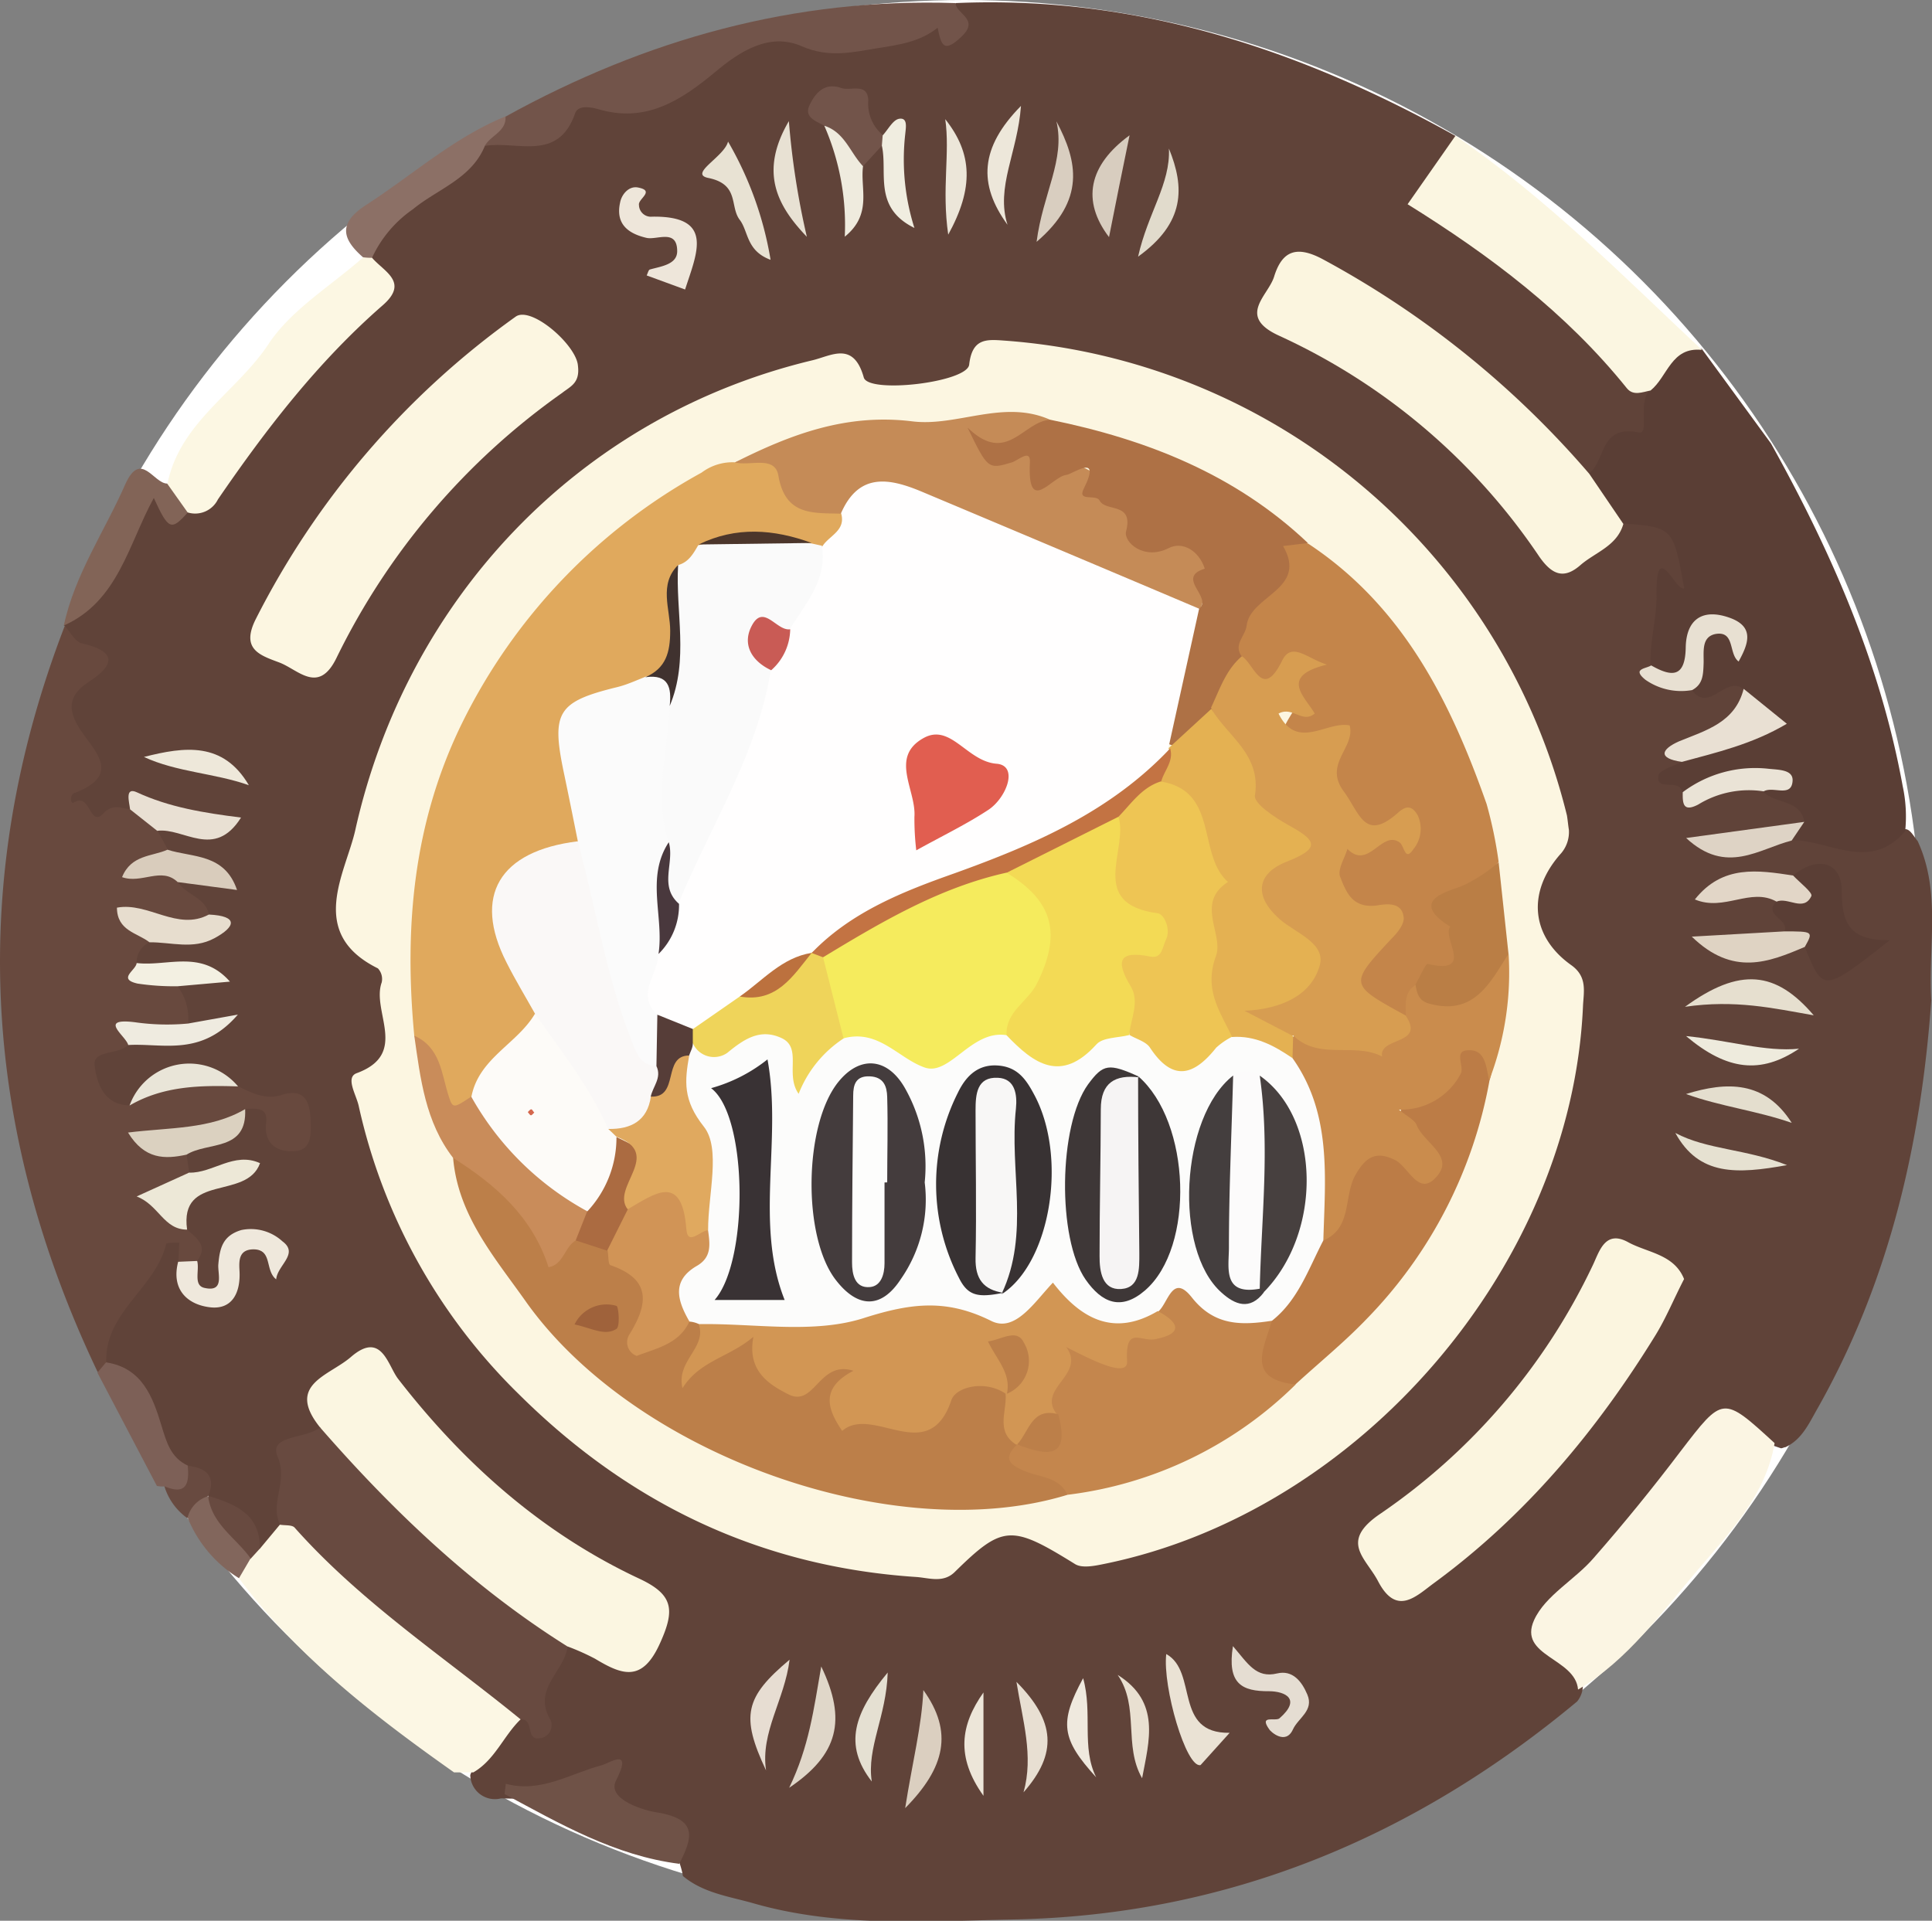 <svg viewBox="0 0 188.04 186.96" xmlns="http://www.w3.org/2000/svg"><rect x="0" y="0" width="188.04" height="186.96" fill="#808080" stroke="none"/><defs><style>.cls-1{fill:#fff;}.cls-2{fill:#604339;}.cls-3{fill:#68493e;}.cls-4{fill:#5a3e35;}.cls-5{fill:#fbf6e1;}.cls-6{fill:#72544a;}.cls-7{fill:#fcf7e3;}.cls-8{fill:#826457;}.cls-9{fill:#8c7066;}.cls-10{fill:#7d6057;}.cls-11{fill:#fcf6e1;}.cls-12{fill:#fbf5df;}.cls-13{fill:#684a40;}.cls-14{fill:#fbf5e3;}.cls-15{fill:#fcf7e4;}.cls-16{fill:#6f5247;}.cls-17{fill:#efe8dc;}.cls-18{fill:#e9e0d3;}.cls-19{fill:#eee6da;}.cls-20{fill:#dbd1c0;}.cls-21{fill:#ede8d7;}.cls-22{fill:#e8e0d2;}.cls-23{fill:#e7ddce;}.cls-24{fill:#e8e2d3;}.cls-25{fill:#eae2d4;}.cls-26{fill:#dfd3c3;}.cls-27{fill:#e6dfcf;}.cls-28{fill:#e2d6c7;}.cls-29{fill:#e9e5d8;}.cls-30{fill:#dbcfc0;}.cls-31{fill:#e5ddd2;}.cls-32{fill:#e0d7c9;}.cls-33{fill:#ded3c5;}.cls-34{fill:#eae3d6;}.cls-35{fill:#e4dece;}.cls-36{fill:#d9ccbc;}.cls-37{fill:#e7ddd2;}.cls-38{fill:#efebe0;}.cls-39{fill:#eee8da;}.cls-40{fill:#d9cec0;}.cls-41{fill:#ede7da;}.cls-42{fill:#d8cdbf;}.cls-43{fill:#e1dbcc;}.cls-44{fill:#e8e1d3;}.cls-45{fill:#ece6d9;}.cls-46{fill:#f0ede0;}.cls-47{fill:#e9e0d1;}.cls-48{fill:#e8dfd2;}.cls-49{fill:#e6e1d1;}.cls-50{fill:#efebde;}.cls-51{fill:#eeebdd;}.cls-52{fill:#e5e0d2;}.cls-53{fill:#f3f0e2;}.cls-54{fill:#efe9de;}.cls-55{fill:#ede6d9;}.cls-56{fill:#82665c;}.cls-57{fill:#e0a95d;}.cls-58{fill:#bc7f49;}.cls-59{fill:#c4854a;}.cls-60{fill:#c58b57;}.cls-61{fill:#ae7145;}.cls-62{fill:#c4864d;}.cls-63{fill:#bc7c46;}.cls-64{fill:#ca8c4d;}.cls-65{fill:#c98c5a;}.cls-66{fill:#ba7e45;}.cls-67{fill:#fffefe;}.cls-68{fill:#fafafa;}.cls-69{fill:#fbfbfb;}.cls-70{fill:#faf8f7;}.cls-71{fill:#fdfbf8;}.cls-72{fill:#40322f;}.cls-73{fill:#4c362b;}.cls-74{fill:#fcfcfb;}.cls-75{fill:#d29654;}.cls-76{fill:#d19456;}.cls-77{fill:#ab6b41;}.cls-78{fill:#9f623b;}.cls-79{fill:#d79d51;}.cls-80{fill:#e4b152;}.cls-81{fill:#efd45a;}.cls-82{fill:#e15e50;}.cls-83{fill:#c37343;}.cls-84{fill:#563d38;}.cls-85{fill:#c95b55;}.cls-86{fill:#49383d;}.cls-87{fill:#bc713e;}.cls-88{fill:#e0a95f;}.cls-89{fill:#d4674d;}.cls-90{fill:#f5eb5d;}.cls-91{fill:#eec554;}.cls-92{fill:#f3da55;}.cls-93{fill:#443c3d;}.cls-94{fill:#3e3737;}.cls-95{fill:#383233;}.cls-96{fill:#393234;}.cls-97{fill:#443e3e;}.cls-98{fill:#47403f;}.cls-99{fill:#fcfbfb;}.cls-100{fill:#fdfdfc;}.cls-101{fill:#f6f4f4;}.cls-102{fill:#f8f7f6;}</style></defs><g data-name="图层 2" id="图层_2"><g data-name="图层 1" id="图层_1-2"><circle r="93.24" cy="93.24" cx="93.88" class="cls-1"></circle><path d="M93,.3c17.57-.77,33.53,4.5,48.66,12.93.06.16.2.34.16.46-2.07,6.43-2.17,6.57,3.86,10.6,5.67,3.78,9.94,9.05,15,13.44.16,2.19,2.18,5.11-2.6,5.16-.93,0-1.67,2.94-3.58,3.49-2.11-.11-2.95-1.86-4.17-3.18a76.77,76.77,0,0,0-20.79-15.9c-1.62-.84-3.34-1.87-4.67.49s0,3.79,1.93,4.77A64.45,64.45,0,0,1,149.73,52c3.18,4.3,5.32.1,7.77-1.22,5.25-.91,7.1.27,7.56,4.83.07.66.3,1.74-.19,1.85-4.32,1-2.07,5.15-3.7,7.4a1.44,1.44,0,0,1-1.67.47,2.92,2.92,0,0,0,1.28.32,18,18,0,0,1,3.73.54c1.76,1.42,4.24-2,5.79.84.31,4.46-4.74,4.25-6.21,7.16-.72,1-.75,1.82.6,2.3,2.46.76,4.84-1.36,7.3-.19,1.73.72,3.84,1,3.88,3.59-2.07,1.64-4.6,1.91-7.58,2.29,2.46.09,4.23-.78,6.09-1.19,3.6-.23,7.23,1.57,10.83-.22.6-.3,1,.59,1.43,1.09,2.32,5,1,10.33,1.33,15.5-1,14-4.1,27.43-11.09,39.77-.82,1.44-1.51,3-3.11,3.74-.15,0-.34.14-.47.09-6.65-2.27-6.75-2.34-10.85,3.8a54.31,54.31,0,0,1-8.72,10c-2.56,2.34-3.73,4.49-.67,7.31a2.47,2.47,0,0,1,.44,3.55c-15.92,13.26-34.1,20.83-54.95,21.22-8.42.16-16.92.8-25.2-1.57-2.38-.68-4.9-1-6.88-2.66a8.38,8.38,0,0,0-5.34-6.38c-1.92-.81-3-2.35-1.24-4.48-3,3.24-7,3.43-11.12,3.3a2.4,2.4,0,0,1-3-2.28c1-2.5,2.16-4.78,4.95-5.67.46,0,.9.21,1.38.16-2.24-3.73,1.33-5,3-7.09a4,4,0,0,1,3.34.43c2.24,1.21,3.66.61,4.67-1.69s0-3.22-1.92-4.2a70,70,0,0,1-22.6-18.77c-1.12-1.38-2-3.25-4.33-2.28a4.13,4.13,0,0,0-2.68,5.16c-3.44,2.48-3,6.46-3.84,10-.47,1.06-1,2.07-2.37,2.14-1.83-1.48-3.21-3.42-5-5-.45-1.46-.7-3.14-2.88-3A2.9,2.9,0,0,1,15.48,141a17,17,0,0,0-5.71-8.69c-.62-5.08,3.24-8.12,5.8-11.48,1.55-2,3.17-.53,2.77,2.06,0,1.51-.1,3.24,1.88,3.43,1.74.17,1.75-1.42,2.18-2.7,1-2.9,1.14-2.88,4.31-1.23-2.95-2.35-3.35-2.29-4.44,1.15-.41,1.31-.56,2.81-2.31,2.54-1.4-.22-1.57-1.5-1.35-2.74,1-1.59-.2-2.67-.9-3.87-.63-2.86.81-4.21,3.53-4.75-1-.14-2.12.08-2.95-.63a2.22,2.22,0,0,1-.51-1.27c1.08-2.93,4.72-2.83,6.21-5.27,2.37-1,2.87,1.34,4.2,2.26-.38-3.33-4-1.83-5.46-3.54-3.94-2.46-7.31-1.52-10.28,1.74-3.29.52-3.8-2.1-4.07-4.18-.31-2.39,2.18-2.27,3.69-2.93,2-.35,4.12-.08,6.14-.26.87-.08-.44-.57-.48-1a4.32,4.32,0,0,1-.57-3.93,1.82,1.82,0,0,1,1.26-.6c-.1-.27-.34-.3-.75-.26-1.6.16-3.23.36-4.58-.87a1.94,1.94,0,0,1,.49-2.51c1.54-1.69,4.68.67,5.71-2.26-.7-1.17-2.6-1.64-2.06-3.52a3.51,3.51,0,0,1,2.71-.7c-1.31-.71-2.78-.87-3.94-1.73a2.17,2.17,0,0,1-.81-2.48c1.41-1.29,3.1-.27,4.65-.57-2.51.09-4.79-1.74-7.39-.85-1.85.65-3.66,1.35-5.51-.19-.73-.61-1.37-1.49-.71-2,3.35-2.32,1.06-4.52.07-6.79-.34-.77-.61-1.91-.07-2.35,2.92-2.42.87-4.75.07-7.12l-.09,0c2.15-2.7,4.48-5.37,5.6-8.63,1.22-3.52,2.9-5,6.49-3.08,2.26-1.26,3.64-3.31,5.07-5.35a73.45,73.45,0,0,1,11.2-13.17C36.47,29,37,27.3,35.73,25.11c.18-4.32,3.94-5.65,6.65-7.75C44,16.11,45.82,15.15,47,13.43c3-1,6.79.27,8.78-3.39a1.81,1.81,0,0,1,1.84-.52c4.9,1.08,8.42-1.67,12.19-4.09,2.9-1.87,6-3.22,9.78-1.81,4.47,1.67,8.63-1.74,13.11-1.47A5.25,5.25,0,0,1,93,.3Z" class="cls-2"></path><path d="M18.16,112.39l.25,1.75c-1.86,1.79-2.6,3.62-.2,5.55.93.83,2.07,1.58,1,3a1.29,1.29,0,0,1-1.85.08l.09-1.81c-.44,0-1.24,0-1.28.12-1,4.28-5.95,6.61-5.83,11.46.53,1-.09,1.07-.84,1C-1.8,109.83-3.21,85.62,6.3,60.93c.55.58,1,1.54,1.66,1.69,3.42.79,3.25,2.08.66,3.77-1.78,1.16-2.11,2.47-1,4.32,1.29,2.2,4.53,4.63-.42,6.5-.38.14-.39,1.14,0,.9,1.63-1,1.49,2.47,2.84,1.09.92-1,1.74-.53,2.66-.42,1.47,0,2.87,0,2.64,2.09l1,1.84c.33.51-2.8,1.62.31,1.71.6,0,1,.7.68,1.44.78,1.27,2.68,1.48,3,3.16-.89,2.72-2.92,1.43-4.48,1.11-1.79-.36-1.36.67-1.3,1.59a2.15,2.15,0,0,0-1.25,2.1c.87,1.57,3.22.49,4,2.22a5.07,5.07,0,0,1,1,3.59c-1.34,2.36-4.43-.14-5.82,2.09-1,1-3.46.44-3.27,2s.84,3.85,3.4,3.87c3-3.61,6.65-3.43,10.56-1.86,1.33.66,2.69,1.34,4.21.86,2-.65,2.73.35,2.83,2.13.06,1.3.25,3.09-1.3,3.3s-3.3-.38-3-2.79c.17-1.53-1.06-1.3-2-1.29-2,2.57-5,2.7-7.95,3.23C16.71,111.78,17.58,111.81,18.16,112.39Z" class="cls-3"></path><path d="M172.37,43.17c5.85,10.51,10.65,21.42,12.82,33.36a14,14,0,0,1,.24,4.37c-3.39,4-7.34.89-11.05.87-.19-1,.63-1.34,1.23-1.82-.43-2.16-2.82-1.67-4-2.89-1.08-2.2-2.81-1.08-4.29-.73-1.19.28-2.23,1.22-3.59.78-.24-1.4-2.59,0-2.32-1.61.09-.56,1.46-.9,2.24-1.34.94-1.59,2.69-1.9,4.2-2.33,3-.84,3.06-2.48,1.81-4.78-1.71-1.31-3.29,2.39-5,.12a13.8,13.8,0,0,1,.15-3.91c.76-2.73,2.3-3.1,4.39-1.27-2.61-2.37-3.89-1.13-4.56,1.74s-1.82,3.86-4,1c-.07-2.31.62-4.63.59-6.83-.08-5.63,1.89-.24,2.69-.64-1.07-5.93-1.07-5.93-6-6.31a4.43,4.43,0,0,1-3.27-4.86c1.64-1.18,1-4.77,4.82-4,1.18.25-.19-3,1.18-4.16.2-3.14,1.6-4.79,5-3.95Z" class="cls-4"></path><path d="M165.65,34.06c-3-.32-3.33,2.6-5,3.95-.79.15-1.68.56-2.31-.22C152.43,30.44,145,24.85,137,19.88l4.65-6.65C150.48,19.24,157.91,26.82,165.65,34.06Z" class="cls-5"></path><path d="M93,.3c.06,1.09,2.38,1.54.6,3.25s-2,.8-2.34-.85c-1.73,1.38-3.75,1.66-5.9,2-2.52.41-4.71.94-7.33-.2C74.89,3.13,72,5,69.62,7c-3.39,2.82-6.8,5-11.41,3.62-.85-.24-2-.37-2.24.43-1.66,4.75-5.67,2.63-8.77,3.15-.55-1.81,1.66-1.68,2-2.85C62.84,3.82,77.34-.23,93,.3Z" class="cls-6"></path><path d="M36.21,25.09c1.17,1.37,3.66,2.37,1,4.66-6.27,5.48-11.3,12-16,18.86a2.47,2.47,0,0,1-2.91,1.28c-1.39-.43-2.38-1.14-2-2.82,1.23-6,6.74-8.9,9.84-13.59,2.23-3.37,6.09-5.66,9.22-8.44C35.64,24.68,35.94,24.7,36.21,25.09Z" class="cls-7"></path><path d="M16.27,47.07l2,2.82c-1.61,1.8-1.87,1.7-3.3-1.42C12.49,53,11.5,58.53,6.21,60.89c1.07-5,4-9.21,6-13.79C13.72,43.81,14.94,47.06,16.27,47.07Z" class="cls-8"></path><path d="M36.21,25.09a5.2,5.2,0,0,1-.88-.05c-2.13-1.86-2.37-3.37.35-5.12,4.49-2.9,8.5-6.54,13.52-8.59.1,1.48-1.43,1.83-2,2.85-1.3,3.22-4.63,4.22-7,6.18A11.7,11.7,0,0,0,36.21,25.09Z" class="cls-9"></path><path d="M9.48,133.61l.84-1c3.51.53,4.55,3.36,5.39,6.14.5,1.63.9,3.13,2.57,3.91.59.84.95,1.77.14,2.6-1,1-1.65-.17-2.41-.57h-.37l-.37-.05Z" class="cls-10"></path><path d="M152.7,80.78a3.2,3.2,0,0,1-.75,2.27c-3.34,3.71-3,8.08,1,10.91,1.58,1.14,1.18,2.6,1.12,4-1.11,25.23-21.7,49.2-46.6,54.27-.93.19-2.17.45-2.86,0-6.18-3.83-7-3.82-11.7.8-1.12,1.09-2.52.55-3.75.47-15.14-1-27.92-7.13-38.63-17.76a56.19,56.19,0,0,1-15.62-28.1c-.24-1.09-1.32-2.77-.19-3.18,5.13-1.89,1.41-6,2.43-8.83a1.51,1.51,0,0,0-.37-1.37c-6.94-3.43-3.14-9.27-2.2-13.46,5-22.42,21.67-40.26,44.49-45.73,1.85-.44,4-1.89,5,1.67.43,1.61,10.07.49,10.26-1.25.29-2.54,1.64-2.47,3.37-2.34a60.9,60.9,0,0,1,54.81,46.23C152.59,79.87,152.63,80.37,152.7,80.78Z" class="cls-11"></path><path d="M31.15,138.94c-3.36-4.18.86-5,3-6.85,3-2.6,3.59.83,4.6,2.13,6.38,8.23,14,15,23.42,19.42,3.34,1.55,3.56,3,2.09,6.26-1.73,3.89-3.68,3.16-6.34,1.56a22.68,22.68,0,0,0-2.66-1.19,2.19,2.19,0,0,1-1.45,0C44.63,154.89,36.59,148.3,31.15,138.94Z" class="cls-5"></path><path d="M56.25,35.6c.21,1.69-.72,2-1.53,2.64A68.09,68.09,0,0,0,32.77,64c-1.76,3.66-3.73,1.18-5.6.48s-3.75-1.28-2.28-4.21A81.24,81.24,0,0,1,50.18,30.83C51.69,29.73,56.11,33.59,56.25,35.6Z" class="cls-11"></path><path d="M163.91,124.5c-1,1.94-1.74,3.76-2.76,5.43-5.75,9.34-12.69,17.65-21.59,24.17-1.72,1.26-3.63,3.27-5.43-.18-1.21-2.31-3.82-3.85.24-6.59A60.82,60.82,0,0,0,155,123.21c.64-1.31,1.18-3.55,3.46-2.3C160.33,121.94,162.94,122.07,163.91,124.5Z" class="cls-12"></path><path d="M154.69,46.13,158,51c-.61,2.15-2.73,2.75-4.17,4-1.62,1.42-2.77.95-4-.8a61.19,61.19,0,0,0-25.31-21.51c-4.19-1.9-1.09-3.88-.51-5.77.76-2.45,2.13-3.08,4.73-1.69A91.29,91.29,0,0,1,154.69,46.13Z" class="cls-12"></path><path d="M31.15,138.94c7.11,8.16,14.88,15.55,24.09,21.33-.29,2.42-3.43,4.12-1.69,7.09a1.27,1.27,0,0,1-1.07,1.84c-1.31.21-.49-1.87-1.77-1.84-9.28-4.51-16.79-11.21-23.47-19-1-2.1.82-4.11-.22-6.58C26.11,139.65,29.79,140.09,31.15,138.94Z" class="cls-13"></path><path d="M172.72,140.47c-.85,5.08-4.42,8.75-7.46,12.32-3.53,4.14-6.79,8.79-11.67,11.67-.25-3.08-5.87-3.24-4.28-6.76,1.08-2.4,4-3.94,5.81-6.06q4.38-5,8.43-10.35C167.71,135.87,167.66,135.83,172.72,140.47Z" class="cls-14"></path><path d="M27.24,148.41c.49.09,1.17,0,1.43.28,6.46,7.27,14.56,12.6,22,18.67-1.66,1.6-2.5,3.95-4.6,5.16H44.19c-7.73-5.46-15.2-11.22-20.93-18.89-.61-.87-.06-1.5.42-2.16a2.16,2.16,0,0,1,1.62-.73Z" class="cls-15"></path><path d="M66.11,181.42c-6.25-.79-11.58-3.88-17-6.79l.12-1c3.42.92,6.27-1,9.35-1.81.73-.2,3.06-1.81,1.39,1.47-1,1.91,2.94,3,4,3.13C68,177.09,67.38,178.93,66.11,181.42Z" class="cls-16"></path><path d="M173.66,90.66c.57-1.19-2.12-1.54-.75-2.93a3.87,3.87,0,0,0,1.61-2.51c2.45-2,4.77-1.28,4.74,1.58,0,3.32,1,4.76,4.68,4.71-6.49,5.1-6.49,5.1-8.28.66C175.81,90.59,173.73,91.94,173.66,90.66Z" class="cls-4"></path><path d="M17.34,122.82l1.85-.08c.25.9-.4,2.37.7,2.62,2,.46,1.28-1.38,1.36-2.29.14-1.59.43-2.8,2.24-3.34a4.55,4.55,0,0,1,4,1.1c1.64,1.21-.49,2.32-.61,3.7-1.12-.87-.33-2.9-2.19-2.92-1.48,0-1.43,1.14-1.38,2.08.12,2.11-.69,3.81-2.86,3.56S16.63,125.55,17.34,122.82Z" class="cls-17"></path><path d="M85.83,14.18l-1.83,2c-2.15-.46-2.6-2.54-3.77-3.94-.81-.46-2-.82-1.44-2S80.24,8,81.86,8.56c.93.34,2.57-.57,2.65,1.2a4,4,0,0,0,1.4,3.38.65.65,0,0,1,.19.71Q86,14.18,85.83,14.18Z" class="cls-6"></path><path d="M169.71,67.05l4.2,3.4c-3.38,2-6.83,2.79-10.21,3.71-2.4-.34-2-1.24-.28-2C166.06,71.08,168.88,70.33,169.71,67.05Z" class="cls-18"></path><path d="M66.68,28.18l-3.74-1.37c.11-.21.17-.54.32-.58,1.11-.31,2.65-.49,2.65-1.78,0-2.22-2-1.05-3-1.3-1.93-.45-3-1.47-2.55-3.46.15-.77.84-1.61,1.73-1.44,1.71.32,0,1.11.1,1.69a1.16,1.16,0,0,0,1.28,1.15C69.59,21,67.81,24.65,66.68,28.18Z" class="cls-19"></path><path d="M18.16,112.39c-2.12.46-4.09.48-5.7-2.15,4.08-.51,8-.29,11.4-2.28C24.06,112.13,20.2,111.1,18.16,112.39Z" class="cls-20"></path><path d="M18.21,119.69c-2.29,0-2.74-2.4-4.91-3.23l5.11-2.32c2.29.08,4.36-2.07,6.9-.92C24,116.87,17.44,114.15,18.21,119.69Z" class="cls-21"></path><path d="M160.71,64.77c2,1.14,3.31,1.21,3.36-1.74.05-2.74,1.63-3.84,4.27-2.9,2.47.88,1.82,2.55.88,4.26-1-.73-.33-3-2.24-2.68-1.43.28-1.13,1.78-1.17,2.9s-.08,2-1.11,2.56a6.07,6.07,0,0,1-4.55-1C158.8,65.08,160.21,65.1,160.71,64.77Z" class="cls-22"></path><path d="M15.3,80.87l-2.64-2.09c-.08-.71-.54-2.21.66-1.66,3.13,1.45,6.47,2,10.14,2.46C20.86,83.71,17.88,80.53,15.3,80.87Z" class="cls-18"></path><path d="M14.55,91.72c-1.19-.93-3.15-1.1-3.17-3.37,3.06-.57,5.87,2.32,8.95.67,2.91.14,2.61,1.19.53,2.31S16.66,91.7,14.55,91.72Z" class="cls-23"></path><path d="M70.86,13.78A33.9,33.9,0,0,1,75,25.29c-2.38-.88-2.14-2.76-3-3.89-1-1.3,0-3.46-3.07-4.08C67,16.92,70.5,15.26,70.86,13.78Z" class="cls-24"></path><path d="M113.51,161c3.12,1.73.68,7.75,6.17,7.67l-2.83,3.14C115.45,172.14,113.14,164.2,113.51,161Z" class="cls-25"></path><path d="M173.66,90.66c2.81,0,2.85,0,2,1.51-3.52,1.5-7,2.89-11-1Z" class="cls-26"></path><path d="M164,98c5.35-3.89,8.85-3.48,12.53.83C172.54,98.13,168.89,97.29,164,98Z" class="cls-27"></path><path d="M174.52,85.22c.63.67,1.93,1.67,1.78,2-.75,1.58-2.27.07-3.39.54-2.53-1.42-5.09,1-7.95-.21C167.66,84.15,171.09,84.7,174.52,85.22Z" class="cls-28"></path><path d="M23.17,105.75c-3.65-.12-7.27-.06-10.56,1.86A6.18,6.18,0,0,1,23.17,105.75Z" class="cls-29"></path><path d="M89.87,164.51C92.8,168.58,92,172.05,88.1,176,88.8,171.52,89.71,168.05,89.87,164.51Z" class="cls-30"></path><path d="M120,160.23c1.47,1.72,2.26,3.15,4.3,2.66,1.51-.36,2.4.77,2.94,2.05.67,1.57-.89,2.28-1.4,3.4-.72,1.58-2.21.18-2.3,0-1.06-1.48.64-.74,1-1.09,2.14-1.87.55-2.61-1-2.63C120.87,164.64,119.42,163.91,120,160.23Z" class="cls-31"></path><path d="M79.93,162.21c2.51,5.23,1.65,8.59-3.12,11.81C78.75,170,79.19,166.43,79.93,162.21Z" class="cls-32"></path><path d="M175.61,80l-1.23,1.82c-3.17.79-6.34,3.4-10.27-.25Z" class="cls-33"></path><path d="M163.78,77.11a11.74,11.74,0,0,1,8.34-2.28c1,.11,2.44.07,2.35,1.2-.12,1.64-1.91.46-2.81,1a9.42,9.42,0,0,0-6.37,1.28C163.76,79.11,163.77,78.13,163.78,77.11Z" class="cls-34"></path><path d="M174.39,109.3c-3.41-1.19-6.95-1.6-10.29-2.81C168.07,105.26,171.77,105.18,174.39,109.3Z" class="cls-35"></path><path d="M17.29,85.86c-1.57-1.52-3.49.2-5.41-.48.89-2.19,2.91-2,4.42-2.67,2.43.78,5.56.34,6.77,3.92Z" class="cls-36"></path><path d="M74.56,172.33c-2.49-5.3-2.07-7.12,2.29-10.78C76.37,165.46,74,168.6,74.56,172.33Z" class="cls-37"></path><path d="M12.48,101.72c-.22-.89-3-2.66.63-2.22a22,22,0,0,0,5.19.13l4.85-.87C19.58,102.91,15.81,101.52,12.48,101.72Z" class="cls-38"></path><path d="M24.22,76.43c-3.33-1.18-7-1.26-10.21-2.75C18,72.66,21.73,72.19,24.22,76.43Z" class="cls-39"></path><path d="M100.89,23.54c.61-4.71,2.81-8,1.93-11.73C104.9,15.73,105.66,19.47,100.89,23.54Z" class="cls-40"></path><path d="M98.06,21.88c-2.87-3.94-2.69-7.51,1.31-11.57C99.05,14.84,96.89,18.22,98.06,21.88Z" class="cls-41"></path><path d="M109.94,13.17c-.7,3.43-1.36,6.63-2,9.91C105.26,19.56,105.93,16.1,109.94,13.17Z" class="cls-42"></path><path d="M113.77,14.46c1.55,3.79,1.58,7.23-3,10.52C111.72,20.72,113.93,17.9,113.77,14.46Z" class="cls-43"></path><path d="M78.53,23.05c-2.92-3.05-4.64-6.32-1.75-11.26A76.8,76.8,0,0,0,78.53,23.05Z" class="cls-44"></path><path d="M92,11.6c2.66,3.34,2.79,6.7.29,11.24C91.64,18.36,92.48,14.91,92,11.6Z" class="cls-45"></path><path d="M85.83,14.18l.08-1c.53-.57,1-1.53,1.62-1.62.83-.12.64.84.58,1.46A22,22,0,0,0,89,22.19C84.94,20.19,86.42,16.79,85.83,14.18Z" class="cls-46"></path><path d="M111.16,173.09c-1.84-3.2-.23-6.94-2.38-10.06C113,165.67,111.84,169.46,111.16,173.09Z" class="cls-47"></path><path d="M99.62,174.46c1-3.55-.09-7-.69-10.75C102.74,167.55,102.93,170.7,99.62,174.46Z" class="cls-48"></path><path d="M163.06,110.28c3.11,1.65,6.79,1.52,10.87,3.13C169.05,114.29,165.36,114.48,163.06,110.28Z" class="cls-49"></path><path d="M80.23,12.24c2,.64,2.51,2.63,3.77,3.94-.3,2.17.94,4.66-1.78,6.86A24.14,24.14,0,0,0,80.23,12.24Z" class="cls-50"></path><path d="M175.1,102.08c-3.72,2.5-7,2.14-11-1.23C168.44,101.29,171.77,102.4,175.1,102.08Z" class="cls-51"></path><path d="M86.4,162.8c-.13,4.3-2.06,7.31-1.55,10.61C82.07,169.83,83.14,166.73,86.4,162.8Z" class="cls-52"></path><path d="M17.3,96a24.09,24.09,0,0,1-3.91-.26c-2-.45-.15-1.29-.09-2,3,.36,6.29-1.36,9.08,1.81Z" class="cls-53"></path><path d="M106.69,173c-3.41-3.74-3.61-5.34-1.27-9.65C106.37,166.76,105.23,170.09,106.69,173Z" class="cls-54"></path><path d="M95.72,164.74V174.8C93,171,93.5,167.88,95.72,164.74Z" class="cls-55"></path><path d="M25.3,150.73l-.91,1c-3.2-.46-4.23-2.69-4.52-5.53.15-.2.31-.39.46-.58C22.9,146.41,25.33,147.38,25.3,150.73Z" class="cls-13"></path><path d="M16,144.67c2.19.93,2.43-.33,2.27-2,1.78.22,2.79,1,2,2.94l-.07.06c-.7.66-.8,1.9-2,2.08A5.92,5.92,0,0,1,16,144.67Z" class="cls-13"></path><path d="M18.26,147.72a2.9,2.9,0,0,1,2-2.08c.34,2.73,2.72,4.06,4.13,6.05l-1.13,1.93A12.32,12.32,0,0,1,18.26,147.72Z" class="cls-56"></path><path d="M40.32,100.81c-1-10.57-.1-20.8,4.71-30.54A56,56,0,0,1,68.29,46,5,5,0,0,1,71.53,45c2.57-.84,4.81-1.14,5.9,2.27.71,2.24,3.77,1,4.93,2.8.57,1.83-.33,2.87-1.89,3.55A4.59,4.59,0,0,1,79,53.7c-3.23-.41-6.47-1-9.64.27A9.09,9.09,0,0,0,67,56.41c-1.57,3.14.73,7.44-2.94,10-2.52,2.14-7.08,1.2-8.46,4.35-1.28,2.93.71,6.31,1.22,9.5a2.78,2.78,0,0,1-.47,1.86c-8,5.2-10,4-4.36,14a4.69,4.69,0,0,1,.59,2.35c-1,3.45-4,5.52-5.7,8.5-1.68,2.55-3.4,2.73-4.34-.37C41.93,104.61,41.07,102.75,40.32,100.81Z" class="cls-57"></path><path d="M103.9,145.5c-16.72,5.15-42.06-3.79-52.72-18.81-3-4.26-6.61-8.37-7.08-14,4.75-.13,6.45,4,8.89,6.78,1.33,1.51,2,.94,3.21.52a3.78,3.78,0,0,1,3.21,1.15c2.64,2.36,6.24,4.34,3,8.92,2.28-.09,3.25-1.51,4.71-1.78a1.9,1.9,0,0,1,1.29.43,2.74,2.74,0,0,1-.92,3.88,12.08,12.08,0,0,0,2.67-1.92c2-1.48,3.54-1.54,4.66,1,.7,1.63,1.76,2.86,3.84,1.94,1.4-.61,2.8-2.52,4.36-.81,1.37,1.5-.82,3-.59,5a6.76,6.76,0,0,1,4.42.08,3.56,3.56,0,0,0,4.28-1.44c1.6-2.16,3.78-3.16,6.48-1.84a3.78,3.78,0,0,1,.87,1c.52,1.58,0,3.36,1,4.86C99.71,143.23,104.11,142.31,103.9,145.5Z" class="cls-58"></path><path d="M127.3,52.9c9.24,6.09,13.87,15.36,17.39,25.36a41.62,41.62,0,0,1,1.17,5.63c-.86.89-.72,2.47-2.2,3s-2.27,1.59-1.62,3.38c1.19,3.3-.69,5-3.44,6.09-.62.91-.9,2-1.84,2.73a5,5,0,0,1-5.38-3.49c-1.24-3,2.48-3.44,3.33-5.66-1.14-1.07-3.05-.63-4.13-2.09-1.93-2.64-1.21-5.28,2.11-5.87,1.35-.25,2.1-2.43,3.91-1.08.39.29.93-.08.27,0,0,0,0-.24-.05-.36-5.46,1-7.71-.58-7.46-6.23.11-2.28-.7-1.71-2-1.93-3.13-.52-3.07-.6-1.26-3.53.34-.55-.43-1.17-.44-1.83a3.25,3.25,0,0,1,.77-2.12c-2.47,3-4.54,2.81-6.21-.42-1.31-2.29.19-4,1.22-5.79.91-1.57,2.61-2.47,2.49-4.94C123.81,51.42,126,52.7,127.3,52.9Z" class="cls-59"></path><path d="M81.82,50c-2.71-.08-5.39.21-6.06-3.7-.34-2-2.77-.9-4.23-1.29,5.41-2.72,10.82-4.78,17.23-4,4.39.56,8.92-2.19,13.47-.14C101.37,42.94,99.05,43,98,44.2c4.83-.17,9.45,1.11,12.52,5.75.65,1,1.05,1.81,2.43,2.1,5.88,1.26,5.86,1.34,3.87,7.26-5,.2-8.86-3-13.31-4.38a113.2,113.2,0,0,1-12.32-5C88,48.53,84.94,48.1,81.82,50Z" class="cls-60"></path><path d="M116.71,59.25c1.35-1.14-2.32-3,.55-3.9-.57-1.75-2.16-2.69-3.51-2-2.42,1.24-4.42-.6-4.15-1.63.76-2.89-2-1.86-2.58-3-.34-.66-2.2.17-1.54-1.15,1.79-3.56-1.08-1.41-1.7-1.34-1.42.16-3.8,4-3.54-1.23.07-1.33-1.08-.23-1.73,0-2.35.71-2.36.68-4.34-3.38,3.83,3.73,5.42-.65,8.06-.76,9.36,1.91,18,5.3,25.07,12l-2.42.29c2.46,4.25-3.21,4.78-3.55,7.77-.12,1-1.35,1.84-.45,3-.06,2.2-1.29,3.93-2.26,5.78-1.53,1.24-2.3,4-5.17,2.59C113.58,67.73,113.85,63.17,116.71,59.25Z" class="cls-61"></path><path d="M103.9,145.5c-.83-1.77-2.72-1.69-4.17-2.31S97.56,142,99,140.6c.21,0,.42-.07.62-.12,1.56-.31,2.65-1,2.18-2.85-.91-2.14,1-3.68,1.19-5.65.09-1.36,1.29-1.6,2.66-1.11,3.68,1.32,5-1.77,6.9-3.84,1.08-2.45,2.66-3.58,4.79-1.21,1.78,2,4.38,1.21,6.35,2.37,1.39,2-.15,5,2.42,6.57A38.18,38.18,0,0,1,103.9,145.5Z" class="cls-62"></path><path d="M126.08,134.76c-4.92-.54-3-3.6-2.29-6.22.33-3.43,3.11-5.57,4.45-8.47a11.19,11.19,0,0,0,1.68-3.56c2.08-5.58,2.89-5.9,9-3.23-2.89-3.37-4.29-6.25.73-8,.57-.2.82-1,1.11-1.61.55-1.19,1-2.71,2.75-2.14s2,2,1.46,3.65a44.48,44.48,0,0,1-12,23.25C130.82,130.67,128.38,132.65,126.08,134.76Z" class="cls-63"></path><path d="M144.94,105.16c-.3-1.25-.33-3-2-2.93-1.54,0-.36,1.58-.78,2.31a6.56,6.56,0,0,1-6,3.47c.83.69,1.52,1,1.71,1.48.66,1.69,3.6,3,2.08,4.89-1.83,2.32-2.81-.79-4.18-1.47-1.79-.88-2.79-.37-3.83,1.43-1.19,2.07-.3,5.13-3.07,6.38-1.41-1.25-1.41-3-1.29-4.59.32-4.41-.84-8.49-2.46-12.5a4.22,4.22,0,0,1,.13-2.23c1.68-1.6,3.88-1.11,5.44-.48,2.94,1.19,4.52-.17,6.14-2.08,0-1.09-.2-2.28,1-3,4.19,2.55,6-2,9-3A29.25,29.25,0,0,1,144.94,105.16Z" class="cls-64"></path><path d="M56.08,120.72c-1.15.62-1.2,2.37-2.69,2.63-1.57-4.88-5.1-8-9.29-10.64-2.71-3.51-3.18-7.72-3.78-11.9,2.57,1.15,2.64,3.7,3.36,5.92.38,1.19.48,1.16,2.2,0,4.32,3.18,7.58,7.51,11.63,11C58.05,119.24,57.22,120.05,56.08,120.72Z" class="cls-65"></path><path d="M146.82,92.84c-1.81,2.86-3.38,6.07-7.75,4.84-1-.28-1.16-1-1.3-1.85.41-.71,1-2.08,1.2-2,4.63,1.06,1.34-2.52,2.18-3.63-3.88-2.44-.68-3.3,1.08-3.93a14.43,14.43,0,0,0,3.63-2.35Z" class="cls-66"></path><path d="M116.71,59.25l-3,13.6c0,.23,0,.47,0,.7-3.37,5.91-9.28,8.26-15.14,10.48a125.21,125.21,0,0,0-18.25,8.82,12.2,12.2,0,0,1-1.13.74A73.11,73.11,0,0,0,72.44,98c-1.75,1.18-3.25,2.87-5.62,2.8a5.9,5.9,0,0,1-3.49-1.36c-1.94-2.09-1.09-4.28-.23-6.47a25,25,0,0,0,1.81-5.46C68.09,80,72.07,72.93,74.2,65.05a47.09,47.09,0,0,0,2-4.5c1.55-2.34,2.2-5.16,3.88-7.43.66-1,2.28-1.5,1.78-3.17,1.75-4,4.73-3.4,7.86-2.09Q103.21,53.53,116.71,59.25Z" class="cls-67"></path><path d="M80,53.12c.54,3.32-1.59,5.61-3.13,8.13-2.29.55-2.4,2.12-1.85,4-1.34,8.24-5.9,15.2-9,22.73-3.09-.85-1.85-3.54-2.34-5.49a32.6,32.6,0,0,1,.62-14.27C66.6,64,64.89,59.3,66,55c1-.26,1.48-1.1,1.95-1.92,3.66-.95,7.34-.63,11-.19Z" class="cls-68"></path><path d="M65.18,68.72c-.2,4.42-1.54,8.83-.12,13.26-1.45,3.53.77,7.38-1,10.88,0,2-2.2,3.91-.09,5.91a4.24,4.24,0,0,1,.81,4.42c-1.54,2-3.22,1.19-3.83-.47C58.53,96,55.14,89.44,56.24,81.89c-.44-2.19-.88-4.39-1.34-6.58-1.27-6-.66-7,5.18-8.43.94-.23,1.82-.64,2.73-1C65.8,65,65.77,66.62,65.18,68.72Z" class="cls-69"></path><path d="M56.24,81.89C58,88.38,59,95.07,61.5,101.38c.57,1.43.91,2.27,2.41,2.4,1.28,1.12.67,2.41.35,3.68-.92,2.15-2.26,3.6-4.88,2.85C56.09,107,53,103.52,52.07,98.67c-.93-1.66-1.92-3.29-2.78-5C46,87.21,48.58,82.83,56.24,81.89Z" class="cls-70"></path><path d="M52.07,98.67c2.54,3.65,5.34,7.13,7.13,11.25a2.58,2.58,0,0,1,1.6,1.45c.07,2.88-.33,5.51-3.61,6.55a28.54,28.54,0,0,1-11.31-11.15C46.59,103,50.34,101.62,52.07,98.67Z" class="cls-71"></path><path d="M65.18,68.72c.2-1.77-.09-3.13-2.37-2.8,2-.87,2.42-2.4,2.42-4.52S64.1,56.88,66,55C65.73,59.54,67.08,64.23,65.18,68.72Z" class="cls-72"></path><path d="M79,52.85,68,53C71.63,51.22,75.31,51.5,79,52.85Z" class="cls-73"></path><path d="M125.8,103c3.85,5.43,3.17,11.63,3,17.74-1.44,2.76-2.45,5.81-5,7.82-3,.46-5.61.5-7.8-2.27-1.88-2.38-2.29.51-3.24,1.35-2,3-4.82,2.48-7.36,1.18-2-1-3.59-1.37-5.44,0a3.4,3.4,0,0,1-2.78.85,23.6,23.6,0,0,0-13.68-.12c-4.52,1.18-9.41.22-14.13,0a2.87,2.87,0,0,1-1.32-.65,2.59,2.59,0,0,0-.94-.26c-2.6-1.33-2.22-3.33-1-5.33.74-1.26,1.79-2.34,1.65-4,0-4,.58-8.1-2-11.73-1-1.41-.29-3.14.27-4.69a4.12,4.12,0,0,1,.86-1.24c2.24-.51,4.38-1.44,6.63-1.78,3.3-.5,4.93,1,4.22,5.39a6.57,6.57,0,0,1,4-5.1c.78-.29,1.8-.72,2.38-.32,4.59,3.18,9.12,1.09,13.67,0,4,4.33,8.08,0,12.11,0,3.46,2,6.92,3.2,10.46.14A4.76,4.76,0,0,1,125.8,103Z" class="cls-74"></path><path d="M68,128.89c5.42-.1,11.2,1,16.16-.62,4.58-1.45,8-1.84,12.32.31,2.33,1.16,4.2-1.84,6-3.73,2.72,3.53,5.93,5.3,10.2,2.77,2.2,1.16,2.43,2.23-.29,2.74-1.34.25-2.89-1.34-2.69,2.13.1,1.77-3.75-.28-5.93-1.37,2,2.69-2.92,4-.9,6.54-1.36.93-1.7,3.23-4,2.94h0c-2-1.3-.84-3.26-1-4.95a3,3,0,0,0,.44-3.68c.18,1.44.54,2.67-.42,3.7-2-1.38-4.85-.68-5.29.61-2.21,6.58-7.62.42-10.63,3-1.43-2.1-2.17-4.15,1.09-5.85-3.33-1.06-3.74,3.52-6.27,2.32-2-1-4.09-2.34-3.46-5.63-2.34,2-5.22,2.31-6.9,5C65.77,132.46,68.84,131.17,68,128.89Z" class="cls-75"></path><path d="M68.92,119.78c.17,1.31.38,2.58-1.08,3.43-2.53,1.46-1.89,3.42-.74,5.42-1,2.19-3.21,2.61-5.13,3.35a1.41,1.41,0,0,1-.72-2.07c1.86-3,2.15-5.39-1.84-6.76-.22-.08-.18-.91-.27-1.4-.76-1.85.41-3.11,1.36-4.44C65.1,114.1,65.46,114.21,68.92,119.78Z" class="cls-76"></path><path d="M61.09,117.74l-2,4-3.06-1,1.11-2.8A10.52,10.52,0,0,0,60,110.68C63.46,112.32,63.48,112.44,61.09,117.74Z" class="cls-77"></path><path d="M55.92,128.92A3.46,3.46,0,0,1,60,127.11c.19,0,.38,2,0,2.24C58.87,130.08,57.62,129.28,55.92,128.92Z" class="cls-78"></path><path d="M136.8,98.84c2,2.91-2.62,2.06-2.28,4-2.71-1.41-6.19.4-8.66-2.06-2.26.58-3.54-1-5-1.82-.07-1.54.83-1.66,1.56-2,5.06-2,5.23-2.7,1.62-6.62-2.9-3.15-2.63-4.77,1.73-8.69-5.45-2.55-5.78-8.18-7.9-12.77.84-1.75,1.42-3.66,3-5,1.21.75,2,4.33,3.92.42.94-1.89,2.45-.19,4.36.39-4.68,1.15-2.15,3.09-1.19,4.77-1.21,1-2.17-.75-3.52,0,1.81,3.65,4.67.7,6.92,1.15.58,2.16-2.56,3.71-.59,6.4,1.59,2.15,2.05,5,5.32,2.08.76-.68,1.35-.7,1.91.3a3.13,3.13,0,0,1-.43,3.26c-.84,1.27-.87-.32-1.36-.66-1.75-1.2-3,2.74-5.07.64-.26.93-1,2-.69,2.76.56,1.39,1.13,3,3.44,2.76.73-.1,2.57-.53,2.73,1.16.06.64-.6,1.48-1.13,2C131.28,95.83,131.27,95.81,136.8,98.84Z" class="cls-79"></path><path d="M117.9,69c1.59,2.69,4.87,4.43,4.24,8.44-.12.79,2,2.17,3.27,2.88,2.65,1.46,3.25,2.21-.19,3.56-2.87,1.13-3.26,3.3-.67,5.59,1.53,1.35,4.54,2.33,3.89,4.54-.83,2.85-3.68,4.21-7.31,4.38l4.73,2.46L125.8,103c-1.78-1.22-3.63-2.22-5.89-2.06-5.25-2.61-3.4-7.79-3-11.4.63-5.62-.46-9.86-4.55-13.52,0-1.27,1-2.08,1.46-3.15h-.13Z" class="cls-80"></path><path d="M99,140.6c1.15-1.21,1.4-3.65,4-2.94C104.22,142.15,101.82,141.68,99,140.6Z" class="cls-58"></path><path d="M82.12,101.07a11.42,11.42,0,0,0-4.39,5.4c-1.35-1.91.39-4.48-1.67-5.43s-3.62.08-5.27,1.44a2.25,2.25,0,0,1-3.34-.9c-.77-.46-1.11-.93,0-1.42L72,97c2.87-.55,4.82-2.59,7-4.27h0a1.19,1.19,0,0,1,1.49.08C82.23,95.34,83.77,97.88,82.12,101.07Z" class="cls-81"></path><path d="M89.18,82.77A26.23,26.23,0,0,1,89,79.51c.19-2.6-2.45-5.81.89-7.67,2.65-1.47,4.21,2.27,7.1,2.5,2.16.17,1,3.26-.75,4.46C94.06,80.24,91.7,81.37,89.18,82.77Z" class="cls-82"></path><path d="M80.11,93.18,79,92.76c3.84-4,8.94-6,13.89-7.75,7.8-2.81,15.19-6,21-12.16.37,1.25-.58,2.14-.87,3.22a11.6,11.6,0,0,1-4.14,4.62,43.21,43.21,0,0,1-10.9,5c-4.38,1.35-8.23,3.84-12.36,5.73C83.82,92.21,82.23,93.53,80.11,93.18Z" class="cls-83"></path><path d="M67.43,100.16c0,.48,0,1,0,1.42s-.24.79-.37,1.19c-2.08.52,0,4.94-3.73,4,.19-1,1.11-1.84.56-3l.09-5Z" class="cls-84"></path><path d="M75.06,65.24c-1.93-.9-2.86-2.55-1.87-4.37,1.15-2.13,2.41.6,3.72.38A5.42,5.42,0,0,1,75.06,65.24Z" class="cls-85"></path><path d="M64.09,92.86c.56-3.6-1.27-7.42,1-10.88.59,2-1,4.26,1,6A6.67,6.67,0,0,1,64.09,92.86Z" class="cls-86"></path><path d="M79,92.75C77.18,95,75.59,97.64,72,97,74.25,95.44,76.09,93.21,79,92.75Z" class="cls-87"></path><path d="M63.35,106.74c2.81.14,1.08-4,3.73-4-.44,2.49-.63,4.33,1.42,6.92,1.7,2.13.4,6.64.42,10.09-.73,0-2,1.61-2.12-.13-.43-5.51-3.1-3.41-5.71-1.91-1.69-2.15,3.53-5.36-1.09-7.06-.26-.26-.53-.51-.8-.76C61.4,109.93,63,109.12,63.35,106.74Z" class="cls-88"></path><path d="M52,108.29c-.11.1-.23.28-.33.27s-.2-.2-.3-.31c.11-.1.23-.28.34-.27S51.87,108.18,52,108.29Z" class="cls-89"></path><path d="M80.11,93.18c5.65-3.42,11.32-6.79,17.87-8.24a6.84,6.84,0,0,1,4.73,9.65A14.2,14.2,0,0,1,98,100.77c-3.43-.6-5.55,4-8,3.14-2.58-.9-4.5-3.77-7.9-2.84Z" class="cls-90"></path><path d="M108.86,79.5c1.25-1.28,2.27-2.85,4.1-3.43,5.71.91,3.53,7.09,6.56,9.78-3.21,2.05-.4,5.09-1.17,7.2-1.21,3.31.4,5.39,1.56,7.87a6.88,6.88,0,0,0-1.54,1.06c-2.17,2.73-4.23,3.35-6.44,0-.39-.6-1.34-.84-2-1.24-.43-3.47-3.93-7.49,1.81-9.83C107.46,87.82,106.45,83.7,108.86,79.5Z" class="cls-91"></path><path d="M108.86,79.5c1,3.21-3.08,8.49,3.84,9.4.59.08,1.3,1.54.77,2.6-.33.66-.35,1.84-1.5,1.61-3.07-.61-3.42.39-1.93,2.88.93,1.54,0,3.17-.14,4.76-1.08.28-2.56.21-3.19.91-3.43,3.8-6.09,1.9-8.74-.89-.12-2.3,2.06-3.26,2.94-5,2.41-4.83,1.67-8-2.93-10.82Z" class="cls-92"></path><path d="M90,115.09a13.52,13.52,0,0,1-2.32,9.41c-1.9,2.92-4.2,2.86-6.34.08-3.25-4.21-3.1-15.09.25-19.26,2.15-2.67,4.9-2.37,6.59.78A15.4,15.4,0,0,1,90,115.09Z" class="cls-93"></path><path d="M110.77,104.75c5.14,4.45,5.55,16.65.67,20.86-2.32,2-4.19,1.22-5.78-1.06-2.77-4-2.64-15,.24-19,1.48-2,2-2.09,5-.73-2.61,1.93-2.63,4.76-2.59,7.59,0,3.1-.15,6.21.58,9.31,1-3.24.53-6.57.68-9.86C109.66,109.48,109.12,106.93,110.77,104.75Z" class="cls-94"></path><path d="M97.65,125.84c-2.45.49-3.44.32-4.32-1.46a19.79,19.79,0,0,1-.11-18c.68-1.41,1.78-2.78,3.82-2.67s2.87,1.43,3.66,2.92c3.22,6.09,1.54,16.25-3.18,19.33-.83-3,.34-5.91.12-8.88-.21-2.79.14-5.61-.71-8.38C96.57,114.41,95.32,120.17,97.65,125.84Z" class="cls-95"></path><path d="M69.21,105.92a15.37,15.37,0,0,0,5.49-2.8c1.44,7.85-1.28,16,1.67,23.42H69.55C72.9,122.74,72.79,108.6,69.21,105.92Z" class="cls-96"></path><path d="M123,125.81c-1.35,1.77-2.8,1.2-4.12,0-4.68-4.16-4-17.07,1.13-21.11,2.46,3.91.83,8.26,1.33,12.38.32,2.66-.9,5.58,1.3,7.93Z" class="cls-97"></path><path d="M122.61,104.7c5.93,4.15,6.12,15.28.36,21.11l-.37-.37A37.4,37.4,0,0,1,122.61,104.7Z" class="cls-98"></path><path d="M122.61,104.7c1,6.92.16,13.83,0,20.74-3.65.68-3-2.07-3-4,0-5.56.26-11.12.41-16.69A2.12,2.12,0,0,1,122.61,104.7Z" class="cls-99"></path><path d="M98,135.67c.44-2-1-3.32-1.84-5.1,1.29-.15,2.8-1.3,3.48.1a3.45,3.45,0,0,1-1.66,5Z" class="cls-58"></path><path d="M86.09,115.1c0,2.62,0,5.25,0,7.87,0,1.07-.34,2.21-1.41,2.31-1.49.14-1.75-1.26-1.75-2.38,0-5.42.06-10.83.11-16.25,0-1.07.25-1.94,1.62-1.88s1.66,1,1.69,2c.08,2.77,0,5.55,0,8.32Z" class="cls-100"></path><path d="M110.77,104.75c0,5.75.06,11.5.12,17.24,0,1.52.06,3.36-1.77,3.48s-2.11-1.68-2.1-3.21c0-4.76.11-9.53.12-14.29,0-2.6,1.41-3.39,3.75-3.1Z" class="cls-101"></path><path d="M97.65,125.84c-1.94-.3-2.74-1.36-2.7-3.38.1-4.8,0-9.6,0-14.39,0-1.57.13-3.26,2.17-3.16,1.68.07,1.9,1.63,1.76,3-.65,6,1.37,12.18-1.38,18Z" class="cls-102"></path></g></g></svg>
